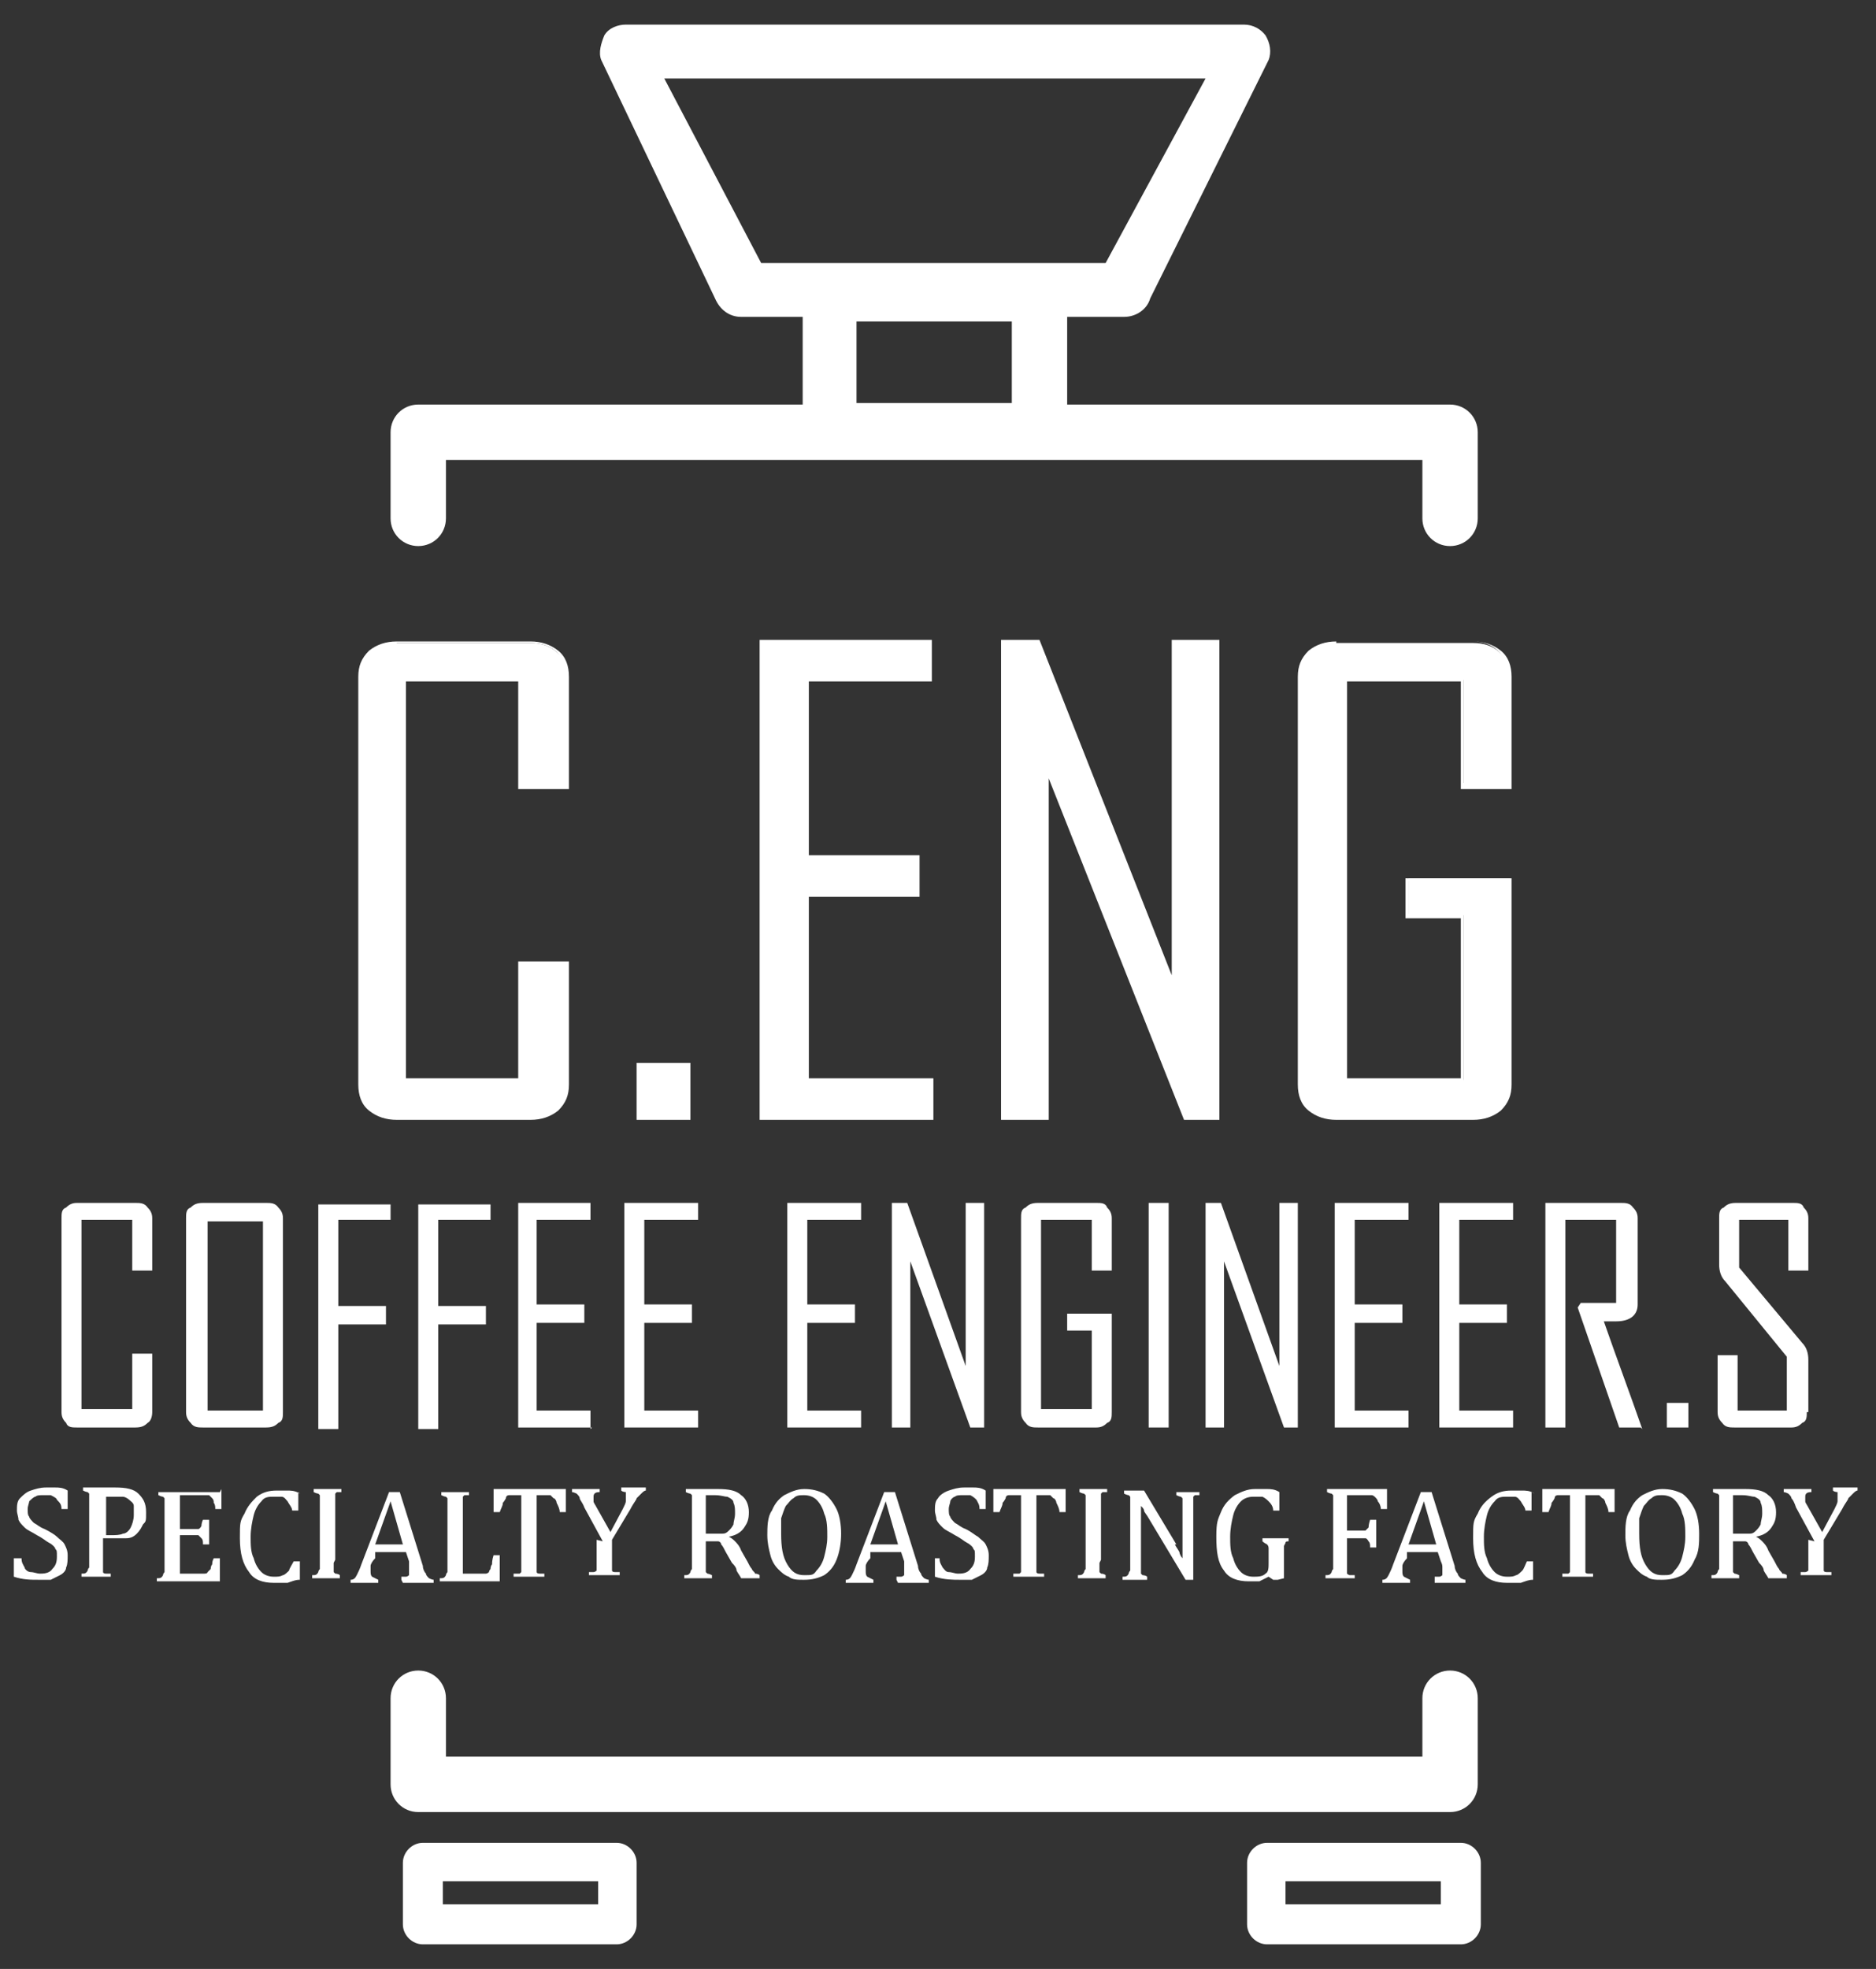 <svg xmlns="http://www.w3.org/2000/svg" version="1.1" viewBox="0 0 122 128">
  <rect x="0" y="0" width="122" height="128" fill="#333333" stroke="none"/>
  <defs>
    <style>
      .st0 {
        fill: white;
      }
    </style>
  </defs>
  <path class="st0" d="M94.3,35.5c-1,0-1.8-.8-1.8-1.8v-3.8H29v3.8c0,1-.8,1.8-1.8,1.8s-1.8-.8-1.8-1.8v-5.6c0-1,.8-1.8,1.8-1.8h67.1c1,0,1.8.8,1.8,1.8v5.6c0,1-.8,1.8-1.8,1.8Z"/>
  <path class="st0" d="M94.3,117.8H27.2c-1,0-1.8-.8-1.8-1.8v-5.6c0-1,.8-1.8,1.8-1.8s1.8.8,1.8,1.8v3.8h63.5v-3.8c0-1,.8-1.8,1.8-1.8s1.8.8,1.8,1.8v5.6c0,1-.8,1.8-1.8,1.8Z"/>
  <g>
    <path class="st0" d="M9.9,91.8c0,.3-.1.6-.3.7-.2.2-.4.3-.8.3h-3.8c-.3,0-.6,0-.7-.3-.2-.2-.3-.4-.3-.7v-12.6c0-.3,0-.6.3-.7.2-.2.4-.3.7-.3h3.8c.3,0,.6,0,.8.3.2.2.3.4.3.7v3.4h-1.3v-3.3h-3.3v12.3h3.3v-3.6h1.3v3.7Z"/>
    <path class="st0" d="M18.4,91.8c0,.3,0,.6-.3.7-.2.2-.4.3-.8.3h-4.1c-.3,0-.6,0-.8-.3-.2-.2-.3-.4-.3-.7v-12.6c0-.3,0-.6.3-.7.2-.2.4-.3.8-.3h4.1c.3,0,.6,0,.8.3.2.2.3.4.3.7v12.6ZM17.1,91.7v-12.3h-3.6v12.3h3.6Z"/>
    <path class="st0" d="M25.4,79.3h-3.4v5.6h3.1v1.2h-3.1v6.8h-1.3v-14.6h4.7v1.1Z"/>
    <path class="st0" d="M31.9,79.3h-3.4v5.6h3.1v1.2h-3.1v6.8h-1.3v-14.6h4.7v1.1Z"/>
    <path class="st0" d="M38.5,92.8h-4.8v-14.6h4.7v1.1h-3.5v5.5h3.1v1.2h-3.1v5.7h3.5v1.2Z"/>
    <path class="st0" d="M45.4,92.8h-4.8v-14.6h4.8v1.1h-3.5v5.5h3.1v1.2h-3.1v5.7h3.5v1.2Z"/>
    <path class="st0" d="M56,92.8h-4.8v-14.6h4.8v1.1h-3.5v5.5h3.1v1.2h-3.1v5.7h3.5v1.2Z"/>
    <path class="st0" d="M64,92.8h-.9l-3.9-10.8v10.8h-1.2v-14.6h1l3.8,10.6v-10.6h1.2v14.6Z"/>
    <path class="st0" d="M72.3,91.8c0,.3,0,.6-.3.7-.2.2-.4.3-.7.3h-3.8c-.3,0-.6,0-.8-.3-.2-.2-.3-.4-.3-.7v-12.6c0-.3,0-.6.3-.7.2-.2.4-.3.8-.3h3.8c.3,0,.6,0,.7.3.2.2.3.4.3.7v3.4h-1.3v-3.3h-3.3v12.3h3.3v-5.1h-1.6v-1.1h2.9v6.3Z"/>
    <path class="st0" d="M76,92.8h-1.3v-14.6h1.3v14.6Z"/>
    <path class="st0" d="M84.4,92.8h-.9l-3.9-10.8v10.8h-1.2v-14.6h1l3.8,10.6v-10.6h1.2v14.6Z"/>
    <path class="st0" d="M91.6,92.8h-4.8v-14.6h4.8v1.1h-3.5v5.5h3.1v1.2h-3.1v5.7h3.5v1.2Z"/>
    <path class="st0" d="M98.4,92.8h-4.8v-14.6h4.8v1.1h-3.5v5.5h3.1v1.2h-3.1v5.7h3.5v1.2Z"/>
    <path class="st0" d="M106.7,92.8h-1.4l-2.7-7.8.2-.3h2.3v-5.4h-3.3v13.5h-1.3v-14.6h4.9c.3,0,.6,0,.8.3.2.2.3.4.3.7v5.6c0,.7-.5,1.1-1.4,1.1s-.2,0-.4,0c-.2,0-.3,0-.4,0,.8,2.3,1.7,4.7,2.5,7Z"/>
    <path class="st0" d="M109.8,92.8h-1.4v-1.6h1.4v1.6Z"/>
    <path class="st0" d="M117.5,91.8c0,.3,0,.6-.3.7-.2.2-.4.3-.7.3h-3.7c-.3,0-.6,0-.8-.3-.2-.2-.3-.4-.3-.7v-3.7h1.3v3.6h3.2v-3.5l-4-4.9c-.3-.3-.4-.7-.4-1.1v-3c0-.3,0-.6.3-.7.2-.2.4-.3.8-.3h3.7c.3,0,.6,0,.7.3.2.2.3.4.3.7v3.4h-1.3v-3.3h-3.2v3.1l4.1,4.9c.3.3.4.7.4,1.1v3.4Z"/>
  </g>
  <g>
    <g>
      <path class="st0" d="M36.9,70.5c0,.6-.2,1.2-.7,1.6-.5.4-1,.6-1.7.6h-8.7c-.7,0-1.3-.2-1.7-.6-.4-.4-.7-.9-.7-1.6v-26.5c0-.6.2-1.2.7-1.6.4-.4,1-.6,1.7-.6h8.7c.7,0,1.3.2,1.7.6.5.4.7.9.7,1.6v7.2h-3v-7h-7.5v26h7.5v-7.6h3v7.8Z"/>
      <path class="st0" d="M34.5,72.8h-8.7c-.7,0-1.3-.2-1.8-.6-.5-.4-.7-1-.7-1.7v-26.5c0-.7.2-1.2.7-1.7.5-.4,1.1-.6,1.8-.6h8.7c.7,0,1.3.2,1.8.6.5.4.7,1,.7,1.7v7.3h-3.3v-7h-7.3v25.8h7.3v-7.6h3.3v8c0,.7-.2,1.2-.7,1.7-.5.4-1.1.6-1.8.6ZM25.8,41.9c-.7,0-1.2.2-1.6.6-.4.4-.6.9-.6,1.5v26.5c0,.6.2,1.1.6,1.5.4.4,1,.6,1.6.6h8.7c.7,0,1.2-.2,1.7-.6.4-.4.6-.9.6-1.5v-7.7h-2.8v7.6h-7.8v-26.3h7.8v6.9h2.8v-7.1c0-.6-.2-1.1-.6-1.5-.4-.4-1-.6-1.7-.6h-8.7Z"/>
    </g>
    <g>
      <path class="st0" d="M44.8,72.7h-3.3v-3.5h3.3v3.5Z"/>
      <path class="st0" d="M44.9,72.8h-3.5v-3.7h3.5v3.7ZM41.6,72.6h3v-3.2h-3v3.2Z"/>
    </g>
    <g>
      <path class="st0" d="M60.6,72.7h-11.1v-30.9h11v2.4h-8v11.5h7.2v2.5h-7.2v12h8.1v2.4Z"/>
      <path class="st0" d="M60.7,72.8h-11.3v-31.2h11.2v2.7h-8v11.3h7.2v2.7h-7.2v11.8h8.1v2.7ZM49.6,72.6h10.8v-2.2h-8.1v-12.3h7.2v-2.2h-7.2v-11.8h8v-2.2h-10.7v30.7Z"/>
    </g>
    <g>
      <path class="st0" d="M79.3,72.7h-2.1l-9.1-22.7v22.7h-2.8v-30.9h2.2l8.9,22.3v-22.3h2.8v30.9h.1Z"/>
      <path class="st0" d="M79.3,72.8h-2.3l-8.8-22.2v22.2h-3.1v-31.2h2.5l8.6,21.8v-21.8h3.1s0,31.2,0,31.2ZM77.2,72.6h1.9v-30.7h-2.6v22.9l-9.1-22.9h-2v30.7h2.6v-23.3s9.2,23.3,9.2,23.3Z"/>
    </g>
    <g>
      <path class="st0" d="M98.2,70.5c0,.6-.2,1.2-.7,1.6-.4.4-1,.6-1.7.6h-8.9c-.7,0-1.3-.2-1.7-.6-.4-.4-.7-.9-.7-1.6v-26.5c0-.6.2-1.2.7-1.6.4-.4,1-.6,1.7-.6h8.9c.7,0,1.3.2,1.7.6.4.4.7.9.7,1.6v7.2h-3v-7h-7.6v26h7.6v-10.7h-3.6v-2.4h6.6v13.3Z"/>
      <path class="st0" d="M95.8,72.8h-8.9c-.7,0-1.3-.2-1.8-.6-.5-.4-.7-1-.7-1.7v-26.5c0-.7.2-1.2.7-1.7.5-.4,1.1-.6,1.8-.6h8.9c.7,0,1.3.2,1.8.6.5.4.7,1,.7,1.7v7.3h-3.3v-7h-7.4v25.8h7.4v-10.4h-3.6v-2.6h6.9v13.4c0,.7-.2,1.2-.7,1.7-.5.4-1.1.6-1.8.6ZM86.9,41.9c-.7,0-1.2.2-1.6.6-.4.4-.6.9-.6,1.5v26.5c0,.6.2,1.1.6,1.5.4.4,1,.6,1.6.6h8.9c.7,0,1.2-.2,1.6-.6.4-.4.6-.9.6-1.5v-13.2h-6.4v2.1h3.6v10.9h-7.9v-26.3h7.9v6.9h2.8v-7.1c0-.6-.2-1.1-.6-1.5-.4-.4-1-.6-1.6-.6h-8.9Z"/>
    </g>
  </g>
  <path class="st0" d="M73.2,20.6h-25c-.8,0-1.4-.5-1.7-1.2l-7.4-15.5c-.2-.5,0-1.1.2-1.6.3-.5.9-.7,1.4-.7h40.2c.6,0,1.1.3,1.4.7.3.5.4,1.1.2,1.6l-7.7,15.5c-.2.7-.9,1.2-1.7,1.2ZM49.4,17.1h22.5l6.5-12h-35.2l6.3,12Z"/>
  <path class="st0" d="M67.6,29.7h-13.6c-1,0-1.8-.8-1.8-1.8v-8.8c0-1,.8-1.8,1.8-1.8h13.6c1,0,1.8.8,1.8,1.8v8.8c0,1-.8,1.8-1.8,1.8ZM55.7,26.2h10.1v-5.3h-10.1v5.3Z"/>
  <g>
    <path class="st0" d="M1.4,101.3c0,.3.1.4.2.6,0,.1.2.3.4.3.2,0,.4.1.6.1s.6,0,.8-.3c.2-.2.3-.4.3-.8s0-.4-.1-.5c0-.1-.2-.3-.4-.4-.2-.1-.4-.3-.8-.5-.3-.2-.6-.3-.8-.5-.2-.2-.3-.3-.4-.5,0-.2-.1-.4-.1-.6,0-.3,0-.6.2-.8.2-.2.4-.4.7-.5.3-.1.6-.2,1-.2s.4,0,.6,0c.2,0,.5,0,.8.2v1.2h-.4c0-.3-.1-.4-.3-.6,0-.1-.2-.2-.4-.3-.1,0-.3,0-.5,0s-.4,0-.5.1c-.1,0-.3.2-.4.3,0,.1-.1.3-.1.5s0,.4.1.5c0,.1.2.3.3.4.2.1.4.3.7.4.4.2.7.4.8.5.2.2.4.3.5.5.1.2.2.4.2.7s0,.6-.1.8c0,.2-.2.4-.4.5-.2.1-.4.2-.6.3-.2,0-.5,0-.8,0-.5,0-1,0-1.6-.2v-1.2h.4Z"/>
    <path class="st0" d="M6.7,101.6c0,.2,0,.3,0,.4,0,0,0,.2,0,.2,0,0,0,.1.2.1,0,0,.2,0,.3,0v.2h-1.9v-.2c.2,0,.3,0,.4-.2,0,0,0-.1.1-.2,0-.1,0-.3,0-.5v-3.7c0-.2,0-.3,0-.4,0,0,0-.2,0-.2,0,0,0,0-.1-.1,0,0-.1,0-.3-.1v-.2h2.1c.7,0,1.2.1,1.5.4.3.3.5.6.5,1.2s0,.6-.2.8c-.1.2-.2.4-.4.6-.2.2-.4.3-.7.3-.3,0-.5,0-.8,0s-.6,0-.7,0v1.4ZM6.7,99.8h.5c.3,0,.6,0,.8-.1.2,0,.4-.2.5-.4.1-.2.2-.5.2-.8s0-.5,0-.6c0-.2-.2-.3-.3-.4-.1-.1-.3-.2-.4-.2-.2,0-.3,0-.5,0-.3,0-.5,0-.6,0v2.6Z"/>
    <path class="st0" d="M14.4,96.8v1.3h-.4c0-.1,0-.3-.1-.4,0-.1,0-.2-.1-.3,0,0-.1-.1-.2-.2,0,0-.1,0-.2,0,0,0-.2,0-.3,0h-1.4v2.2h.9c.1,0,.2,0,.3,0,0,0,.1,0,.2-.2,0,0,0-.2.1-.4h.4v1.6h-.4c0-.2,0-.3-.1-.4,0,0-.1-.1-.2-.2,0,0-.2,0-.3,0h-.9v2.5h1.3c.1,0,.3,0,.3,0,0,0,.2,0,.2-.1,0,0,.1-.1.2-.2,0,0,0-.2.1-.3,0-.1,0-.2.1-.4h.4v1.5h-4.1v-.2c.2,0,.3,0,.4-.2,0,0,0-.1.1-.2,0-.1,0-.3,0-.5v-3.7c0-.2,0-.3,0-.4,0,0,0-.2,0-.2,0,0,0,0-.1-.1,0,0-.1,0-.3-.1v-.2h4Z"/>
    <path class="st0" d="M19.4,97v1.2h-.4c0-.2-.2-.4-.3-.6-.1-.1-.2-.3-.4-.3-.1,0-.3,0-.5,0-.3,0-.6,0-.8.3-.2.2-.4.5-.5.9-.1.4-.2.9-.2,1.4s0,1,.2,1.4c.1.4.3.7.5.9.2.2.5.3.8.3s.4,0,.6-.1c.1,0,.3-.2.4-.3,0-.1.2-.4.3-.6h.4v1.2c-.3,0-.5.1-.8.2-.3,0-.6,0-.9,0-.7,0-1.3-.2-1.6-.7-.4-.5-.6-1.2-.6-2.2s0-1.1.3-1.6c.2-.5.5-.8.8-1.1.4-.3.8-.4,1.3-.4s.5,0,.7,0c.2,0,.5,0,.8.2Z"/>
    <path class="st0" d="M21.7,101.6c0,.2,0,.3,0,.4,0,0,0,.2,0,.2,0,0,0,0,.1.1,0,0,.2,0,.3.1v.2h-1.8v-.2c.2,0,.3,0,.4-.2,0,0,0-.1.1-.2,0-.1,0-.3,0-.5v-3.7c0-.2,0-.3,0-.4,0,0,0-.2,0-.2,0,0,0,0-.1-.1,0,0-.1,0-.3-.1v-.2h1.8v.2c-.1,0-.2,0-.3,0,0,0,0,0-.1.1,0,0,0,.1,0,.2,0,0,0,.2,0,.4v3.7Z"/>
    <path class="st0" d="M26.1,102.7v-.2c.1,0,.2,0,.3,0,0,0,.1,0,.2-.1,0,0,0-.1,0-.2s0-.2,0-.3c0-.1,0-.2,0-.4l-.2-.6h-2v.4c-.2.2-.3.4-.3.5,0,.1,0,.2,0,.3,0,.2,0,.3.1.4,0,0,.2.1.4.2v.2h-1.8v-.2c.2,0,.3-.1.4-.3.1-.2.2-.4.3-.7l1.8-4.7h.7l1.5,4.8c0,.2.1.4.2.5,0,.1.1.2.2.3,0,0,.2.1.3.1v.2h-2ZM24.4,100.4h1.8l-.8-2.8-1,2.8Z"/>
    <path class="st0" d="M30,102.3h1.1c.1,0,.2,0,.3,0,0,0,.2,0,.2,0,0,0,.1,0,.2-.1,0,0,0-.1.1-.2,0,0,0-.2.1-.3,0-.1,0-.3.1-.6h.4v1.7h-3.9v-.2c.2,0,.3,0,.4-.2,0,0,0-.1.1-.2,0-.1,0-.3,0-.5v-3.7c0-.2,0-.3,0-.4,0,0,0-.2,0-.2,0,0,0,0-.1-.1,0,0-.1,0-.3-.1v-.2h1.8v.2c-.1,0-.2,0-.3,0,0,0,0,0-.1.1,0,0,0,.1,0,.2,0,0,0,.2,0,.4v4.4Z"/>
    <path class="st0" d="M32.2,96.8h4.6v1.5h-.4c0-.2-.1-.4-.2-.6,0-.1-.1-.3-.2-.3,0,0-.1-.1-.2-.2,0,0-.2,0-.4,0h-.5v4.4c0,.2,0,.3,0,.4,0,0,0,.2,0,.2,0,0,0,.1.2.1,0,0,.2,0,.3,0v.2h-2v-.2c0,0,.2,0,.2,0,0,0,.1,0,.2,0,0,0,0,0,.1-.1,0,0,0-.1,0-.2,0,0,0-.2,0-.4v-4.4h-.5c-.1,0-.2,0-.3,0,0,0-.2,0-.2.2,0,0-.1.2-.2.3,0,.2-.1.3-.2.6h-.4v-1.5Z"/>
    <path class="st0" d="M39.2,100.2l-1.2-2.2c-.1-.3-.3-.5-.3-.6,0-.1-.1-.2-.2-.3,0,0-.2-.1-.3-.1v-.2h1.8v.2c-.3,0-.4.1-.4.3s0,.2,0,.3c0,.1.1.2.2.4l.9,1.6.8-1.5c.1-.2.2-.4.2-.5,0-.1,0-.2,0-.4s0-.2,0-.2c0,0-.2,0-.3-.1v-.2h1.6v.2c-.1,0-.2.1-.3.2,0,0-.2.2-.3.3,0,.1-.2.3-.4.7l-1.2,2v1.4c0,.2,0,.3,0,.4,0,.1,0,.2,0,.2,0,0,0,.1.2.1,0,0,.2,0,.3,0v.2h-2v-.2c.1,0,.2,0,.3,0,0,0,.1,0,.2-.1,0,0,0-.1,0-.2,0-.1,0-.2,0-.4v-1.4Z"/>
    <path class="st0" d="M45.9,100.1v1.5c0,.2,0,.4,0,.4,0,0,0,.2,0,.2,0,0,0,0,.1.1,0,0,.1,0,.3.1v.2h-1.8v-.2c.2,0,.3,0,.4-.2,0,0,0-.1.1-.2,0-.1,0-.3,0-.5v-3.7c0-.2,0-.3,0-.4,0,0,0-.2,0-.2,0,0,0,0-.1-.1,0,0-.1,0-.3-.1v-.2h2.1c.7,0,1.2.1,1.5.4.3.2.5.6.5,1.1s-.1.7-.3,1c-.2.3-.5.5-1,.6h0c.2.1.3.2.4.3.1.1.3.3.4.6l.4.7c.1.2.2.4.3.5,0,.1.2.2.2.3,0,0,.2,0,.3.1v.2h-1.2c-.1-.2-.2-.3-.3-.5,0-.2-.2-.4-.3-.5l-.4-.7c-.1-.2-.2-.4-.3-.5,0-.1-.1-.2-.2-.2,0,0-.1,0-.2,0,0,0-.2,0-.3,0h-.5ZM45.9,97.2v2.5h.5c.3,0,.5,0,.6,0,.2,0,.3-.1.4-.2.1-.1.2-.2.3-.4,0-.2.1-.4.1-.7s0-.5-.1-.7c0-.2-.2-.3-.4-.4-.2,0-.4-.1-.8-.1s-.5,0-.6,0Z"/>
    <path class="st0" d="M52.2,102.7c-.3,0-.7,0-.9-.2-.3-.1-.5-.3-.7-.5-.2-.2-.4-.5-.5-.9-.1-.4-.2-.8-.2-1.3s0-1.2.3-1.6c.2-.5.5-.8.8-1,.4-.2.8-.4,1.3-.4s.9.1,1.3.3c.3.2.6.6.8,1,.2.4.3,1,.3,1.6s-.1,1.2-.3,1.7c-.2.5-.5.8-.8,1-.4.2-.8.3-1.3.3ZM50.8,99.7c0,.9.1,1.5.4,2,.3.5.6.7,1.1.7s.6,0,.8-.3c.2-.2.4-.5.5-.9.1-.4.2-.8.2-1.3s0-1.1-.2-1.5c-.1-.4-.3-.7-.5-.9-.2-.2-.5-.3-.8-.3s-.5,0-.7.2c-.2.1-.3.3-.5.5-.1.2-.2.5-.3.8,0,.3,0,.7,0,1Z"/>
    <path class="st0" d="M58.3,102.7v-.2c.1,0,.2,0,.3,0,0,0,.1,0,.2-.1,0,0,0-.1,0-.2s0-.2,0-.3c0-.1,0-.2,0-.4l-.2-.6h-2v.4c-.2.2-.3.4-.3.5,0,.1,0,.2,0,.3,0,.2,0,.3.1.4,0,0,.2.1.4.2v.2h-1.8v-.2c.2,0,.3-.1.4-.3.1-.2.2-.4.3-.7l1.8-4.7h.7l1.5,4.8c0,.2.1.4.2.5,0,.1.1.2.2.3,0,0,.2.1.3.1v.2h-2ZM56.6,100.4h1.8l-.8-2.8-1,2.8Z"/>
    <path class="st0" d="M61.1,101.3c0,.3.1.4.2.6.1.1.2.3.4.3.2,0,.4.1.6.1s.6,0,.8-.3c.2-.2.3-.4.3-.8s0-.4-.1-.5c0-.1-.2-.3-.4-.4-.2-.1-.4-.3-.8-.5-.3-.2-.6-.3-.8-.5-.2-.2-.3-.3-.4-.5,0-.2-.1-.4-.1-.6,0-.3,0-.6.2-.8.1-.2.4-.4.7-.5.3-.1.6-.2,1-.2s.4,0,.6,0c.2,0,.5,0,.8.2v1.2h-.4c0-.3-.1-.4-.2-.6-.1-.1-.2-.2-.4-.3-.1,0-.3,0-.5,0s-.4,0-.5.1c-.1,0-.3.2-.3.3,0,.1-.1.3-.1.5s0,.4.1.5c0,.1.2.3.3.4.2.1.4.3.7.4.4.2.6.4.8.5.2.2.4.3.5.5.1.2.2.4.2.7s0,.6-.1.8c0,.2-.2.4-.4.5-.2.1-.4.2-.6.3-.2,0-.5,0-.8,0-.4,0-1,0-1.6-.2v-1.2h.4Z"/>
    <path class="st0" d="M64.7,96.8h4.6v1.5h-.4c0-.2-.1-.4-.2-.6,0-.1-.1-.3-.2-.3,0,0-.1-.1-.2-.2,0,0-.2,0-.4,0h-.5v4.4c0,.2,0,.3,0,.4,0,0,0,.2,0,.2,0,0,0,.1.2.1,0,0,.2,0,.3,0v.2h-2v-.2c0,0,.2,0,.2,0,0,0,.1,0,.2,0,0,0,0,0,.1-.1,0,0,0-.1,0-.2,0,0,0-.2,0-.4v-4.4h-.5c-.1,0-.2,0-.3,0,0,0-.2,0-.2.2,0,0-.1.2-.2.3,0,.2-.1.3-.2.6h-.4v-1.5Z"/>
    <path class="st0" d="M71.5,101.6c0,.2,0,.3,0,.4,0,0,0,.2,0,.2,0,0,0,0,.1.1,0,0,.2,0,.3.1v.2h-1.8v-.2c.2,0,.3,0,.4-.2,0,0,0-.1.1-.2,0-.1,0-.3,0-.5v-3.7c0-.2,0-.3,0-.4,0,0,0-.2,0-.2,0,0,0,0-.1-.1,0,0-.1,0-.3-.1v-.2h1.8v.2c-.1,0-.2,0-.3,0,0,0,0,0-.1.1,0,0,0,.1,0,.2,0,0,0,.2,0,.4v3.7Z"/>
    <path class="st0" d="M76.4,100.4c.1.2.2.3.3.5,0,.1.1.3.2.4h0c0-.2,0-.5,0-1,0-.5,0-1,0-1.4v-.9c0-.2,0-.3,0-.4,0,0,0-.2,0-.2,0,0,0,0-.1-.1,0,0-.1,0-.3-.1v-.2h1.5v.2c-.1,0-.2,0-.3,0,0,0,0,0-.1.1,0,0,0,.1,0,.2,0,0,0,.2,0,.4v4.8h-.5l-2.4-4c-.1-.2-.3-.4-.3-.5,0-.1-.1-.2-.2-.3h0c0,.2,0,.6,0,1.2,0,.6,0,1.1,0,1.7v.9c0,.2,0,.3,0,.4,0,0,0,.2,0,.2,0,0,0,0,.1.1,0,0,.2,0,.3.1v.2h-1.6v-.2c.2,0,.3,0,.4-.2,0,0,0-.1.1-.2,0-.1,0-.3,0-.5v-3.7c0-.2,0-.3,0-.4,0,0,0-.2,0-.2,0,0,0,0-.1-.1,0,0-.1,0-.3-.1v-.2h1.3l2.1,3.5Z"/>
    <path class="st0" d="M83.1,102.7h-.3c0,0-.3-.2-.3-.2-.2.1-.4.2-.6.3-.2,0-.4,0-.7,0-.7,0-1.3-.2-1.6-.7-.4-.5-.5-1.2-.5-2.2s.1-1.1.3-1.6c.2-.5.5-.8.9-1.1.4-.2.8-.4,1.3-.4s.5,0,.8,0c.2,0,.5,0,.8.2v1.2h-.4c0-.3-.2-.5-.3-.6-.1-.1-.2-.2-.4-.3-.1,0-.3,0-.6,0s-.6.1-.8.3c-.2.2-.4.5-.5.9-.1.4-.2.9-.2,1.4s0,1,.2,1.4c.1.4.3.7.5.9.2.2.5.3.8.3s.6,0,.8-.2c.2-.1.2-.4.2-.7v-.3c0-.3,0-.4,0-.6,0-.1,0-.2-.1-.3,0,0-.2-.1-.3-.2v-.2h1.7v.2c-.1,0-.2,0-.2.1,0,0,0,0-.1.2,0,0,0,.1,0,.2,0,0,0,.2,0,.4v1.5Z"/>
    <path class="st0" d="M90.2,96.8v1.3h-.4c0-.2-.1-.4-.2-.5,0-.1-.1-.2-.2-.3,0,0-.1-.1-.2-.1,0,0-.2,0-.3,0h-1.3v2.3h.9c.1,0,.2,0,.3,0,0,0,.1-.1.2-.2,0,0,0-.2.1-.5h.4v1.8h-.4c0-.2,0-.3-.1-.4,0,0-.1-.2-.2-.2,0,0-.2,0-.3,0h-.9v1.7c0,.2,0,.3,0,.4,0,.1,0,.2,0,.2,0,0,.1.1.2.1,0,0,.2,0,.3,0v.2h-1.9v-.2c.2,0,.3,0,.4-.2,0,0,0-.1.1-.2,0-.1,0-.3,0-.5v-3.7c0-.2,0-.3,0-.4,0,0,0-.2,0-.2,0,0,0,0-.1-.1,0,0-.1,0-.3-.1v-.2h3.9Z"/>
    <path class="st0" d="M93.3,102.7v-.2c.1,0,.3,0,.3,0,0,0,.1,0,.2-.1,0,0,0-.1,0-.2s0-.2,0-.3c0-.1,0-.2-.1-.4l-.2-.6h-2v.4c-.2.2-.3.4-.3.5,0,.1,0,.2,0,.3,0,.2,0,.3.1.4,0,0,.2.1.4.2v.2h-1.8v-.2c.2,0,.3-.1.4-.3.1-.2.2-.4.3-.7l1.8-4.7h.7l1.5,4.8c0,.2.1.4.2.5,0,.1.1.2.2.3,0,0,.2.1.3.1v.2h-2ZM91.6,100.4h1.8l-.8-2.8-1,2.8Z"/>
    <path class="st0" d="M99.6,97v1.2h-.4c0-.2-.2-.4-.3-.6-.1-.1-.2-.3-.4-.3-.1,0-.3,0-.5,0-.3,0-.6,0-.8.3-.2.2-.4.5-.5.9-.1.4-.2.9-.2,1.4s0,1,.2,1.4c.1.4.3.7.5.9.2.2.5.3.8.3s.4,0,.6-.1c.1,0,.3-.2.4-.3.1-.1.2-.4.3-.6h.4v1.2c-.3,0-.5.1-.8.2-.3,0-.6,0-.9,0-.7,0-1.3-.2-1.6-.7-.4-.5-.6-1.2-.6-2.2s0-1.1.3-1.6c.2-.5.5-.8.9-1.1.4-.3.8-.4,1.3-.4s.5,0,.7,0c.2,0,.5,0,.8.2Z"/>
    <path class="st0" d="M100.4,96.8h4.6v1.5h-.4c0-.2-.1-.4-.2-.6,0-.1-.1-.3-.2-.3,0,0-.1-.1-.2-.2,0,0-.2,0-.4,0h-.5v4.4c0,.2,0,.3,0,.4,0,0,0,.2,0,.2,0,0,0,.1.2.1,0,0,.2,0,.3,0v.2h-2v-.2c0,0,.2,0,.2,0,0,0,.1,0,.2,0,0,0,0,0,.1-.1,0,0,0-.1,0-.2,0,0,0-.2,0-.4v-4.4h-.5c-.1,0-.2,0-.3,0,0,0-.2,0-.2.2,0,0-.1.2-.2.3,0,.2-.1.3-.2.6h-.4v-1.5Z"/>
    <path class="st0" d="M108,102.7c-.3,0-.7,0-.9-.2-.3-.1-.5-.3-.7-.5-.2-.2-.4-.5-.5-.9-.1-.4-.2-.8-.2-1.3s0-1.2.3-1.6c.2-.5.5-.8.8-1,.4-.2.8-.4,1.3-.4s.9.1,1.3.3c.3.2.6.6.8,1,.2.4.3,1,.3,1.6s0,1.2-.3,1.7c-.2.5-.5.8-.8,1-.4.2-.8.3-1.3.3ZM106.6,99.7c0,.9.1,1.5.4,2,.3.5.6.7,1.1.7s.6,0,.8-.3c.2-.2.4-.5.5-.9.1-.4.2-.8.2-1.3s0-1.1-.2-1.5c-.1-.4-.3-.7-.5-.9-.2-.2-.5-.3-.8-.3s-.5,0-.7.2c-.2.1-.3.3-.5.5-.1.2-.2.5-.3.8,0,.3,0,.7,0,1Z"/>
    <path class="st0" d="M112.7,100.1v1.5c0,.2,0,.4,0,.4,0,0,0,.2,0,.2,0,0,0,0,.1.1,0,0,.1,0,.3.1v.2h-1.8v-.2c.2,0,.3,0,.4-.2,0,0,0-.1.1-.2,0-.1,0-.3,0-.5v-3.7c0-.2,0-.3,0-.4,0,0,0-.2,0-.2,0,0,0,0-.1-.1,0,0-.1,0-.3-.1v-.2h2.1c.7,0,1.2.1,1.5.4.3.2.5.6.5,1.1s-.1.7-.3,1c-.2.3-.5.5-1,.6h0c.2.1.3.2.4.3.1.1.3.3.4.6l.4.7c.1.2.2.4.3.5,0,.1.2.2.2.3,0,0,.2,0,.3.1v.2h-1.2c-.1-.2-.2-.3-.3-.5,0-.2-.2-.4-.3-.5l-.4-.7c-.1-.2-.2-.4-.3-.5,0-.1-.1-.2-.2-.2,0,0-.1,0-.2,0,0,0-.2,0-.3,0h-.5ZM112.7,97.2v2.5h.5c.2,0,.5,0,.6,0,.2,0,.3-.1.4-.2.1-.1.2-.2.3-.4,0-.2.1-.4.1-.7s0-.5-.1-.7c0-.2-.2-.3-.4-.4-.2,0-.4-.1-.8-.1s-.5,0-.6,0Z"/>
    <path class="st0" d="M118,100.2l-1.2-2.2c-.1-.3-.2-.5-.3-.6,0-.1-.1-.2-.2-.3,0,0-.2-.1-.3-.1v-.2h1.8v.2c-.3,0-.4.1-.4.3s0,.2,0,.3c0,.1.1.2.2.4l.9,1.6.8-1.5c.1-.2.2-.4.2-.5,0-.1,0-.2,0-.4s0-.2,0-.2c0,0-.2,0-.3-.1v-.2h1.6v.2c-.1,0-.2.1-.3.2,0,0-.2.2-.3.3,0,.1-.2.3-.4.7l-1.2,2v1.4c0,.2,0,.3,0,.4,0,.1,0,.2,0,.2,0,0,0,.1.2.1,0,0,.2,0,.3,0v.2h-2v-.2c.1,0,.2,0,.3,0,0,0,.1,0,.2-.1,0,0,0-.1,0-.2,0-.1,0-.2,0-.4v-1.4Z"/>
  </g>
  <path class="st0" d="M40.1,126.4h-12.6c-.7,0-1.3-.6-1.3-1.3v-4c0-.7.6-1.3,1.3-1.3h12.6c.7,0,1.3.6,1.3,1.3v4c0,.7-.6,1.3-1.3,1.3ZM28.8,123.8h10.1v-1.5h-10.1v1.5Z"/>
  <path class="st0" d="M95,126.4h-12.6c-.7,0-1.3-.6-1.3-1.3v-4c0-.7.6-1.3,1.3-1.3h12.6c.7,0,1.3.6,1.3,1.3v4c0,.7-.6,1.3-1.3,1.3ZM83.6,123.8h10.1v-1.5h-10.1v1.5Z"/>
</svg>